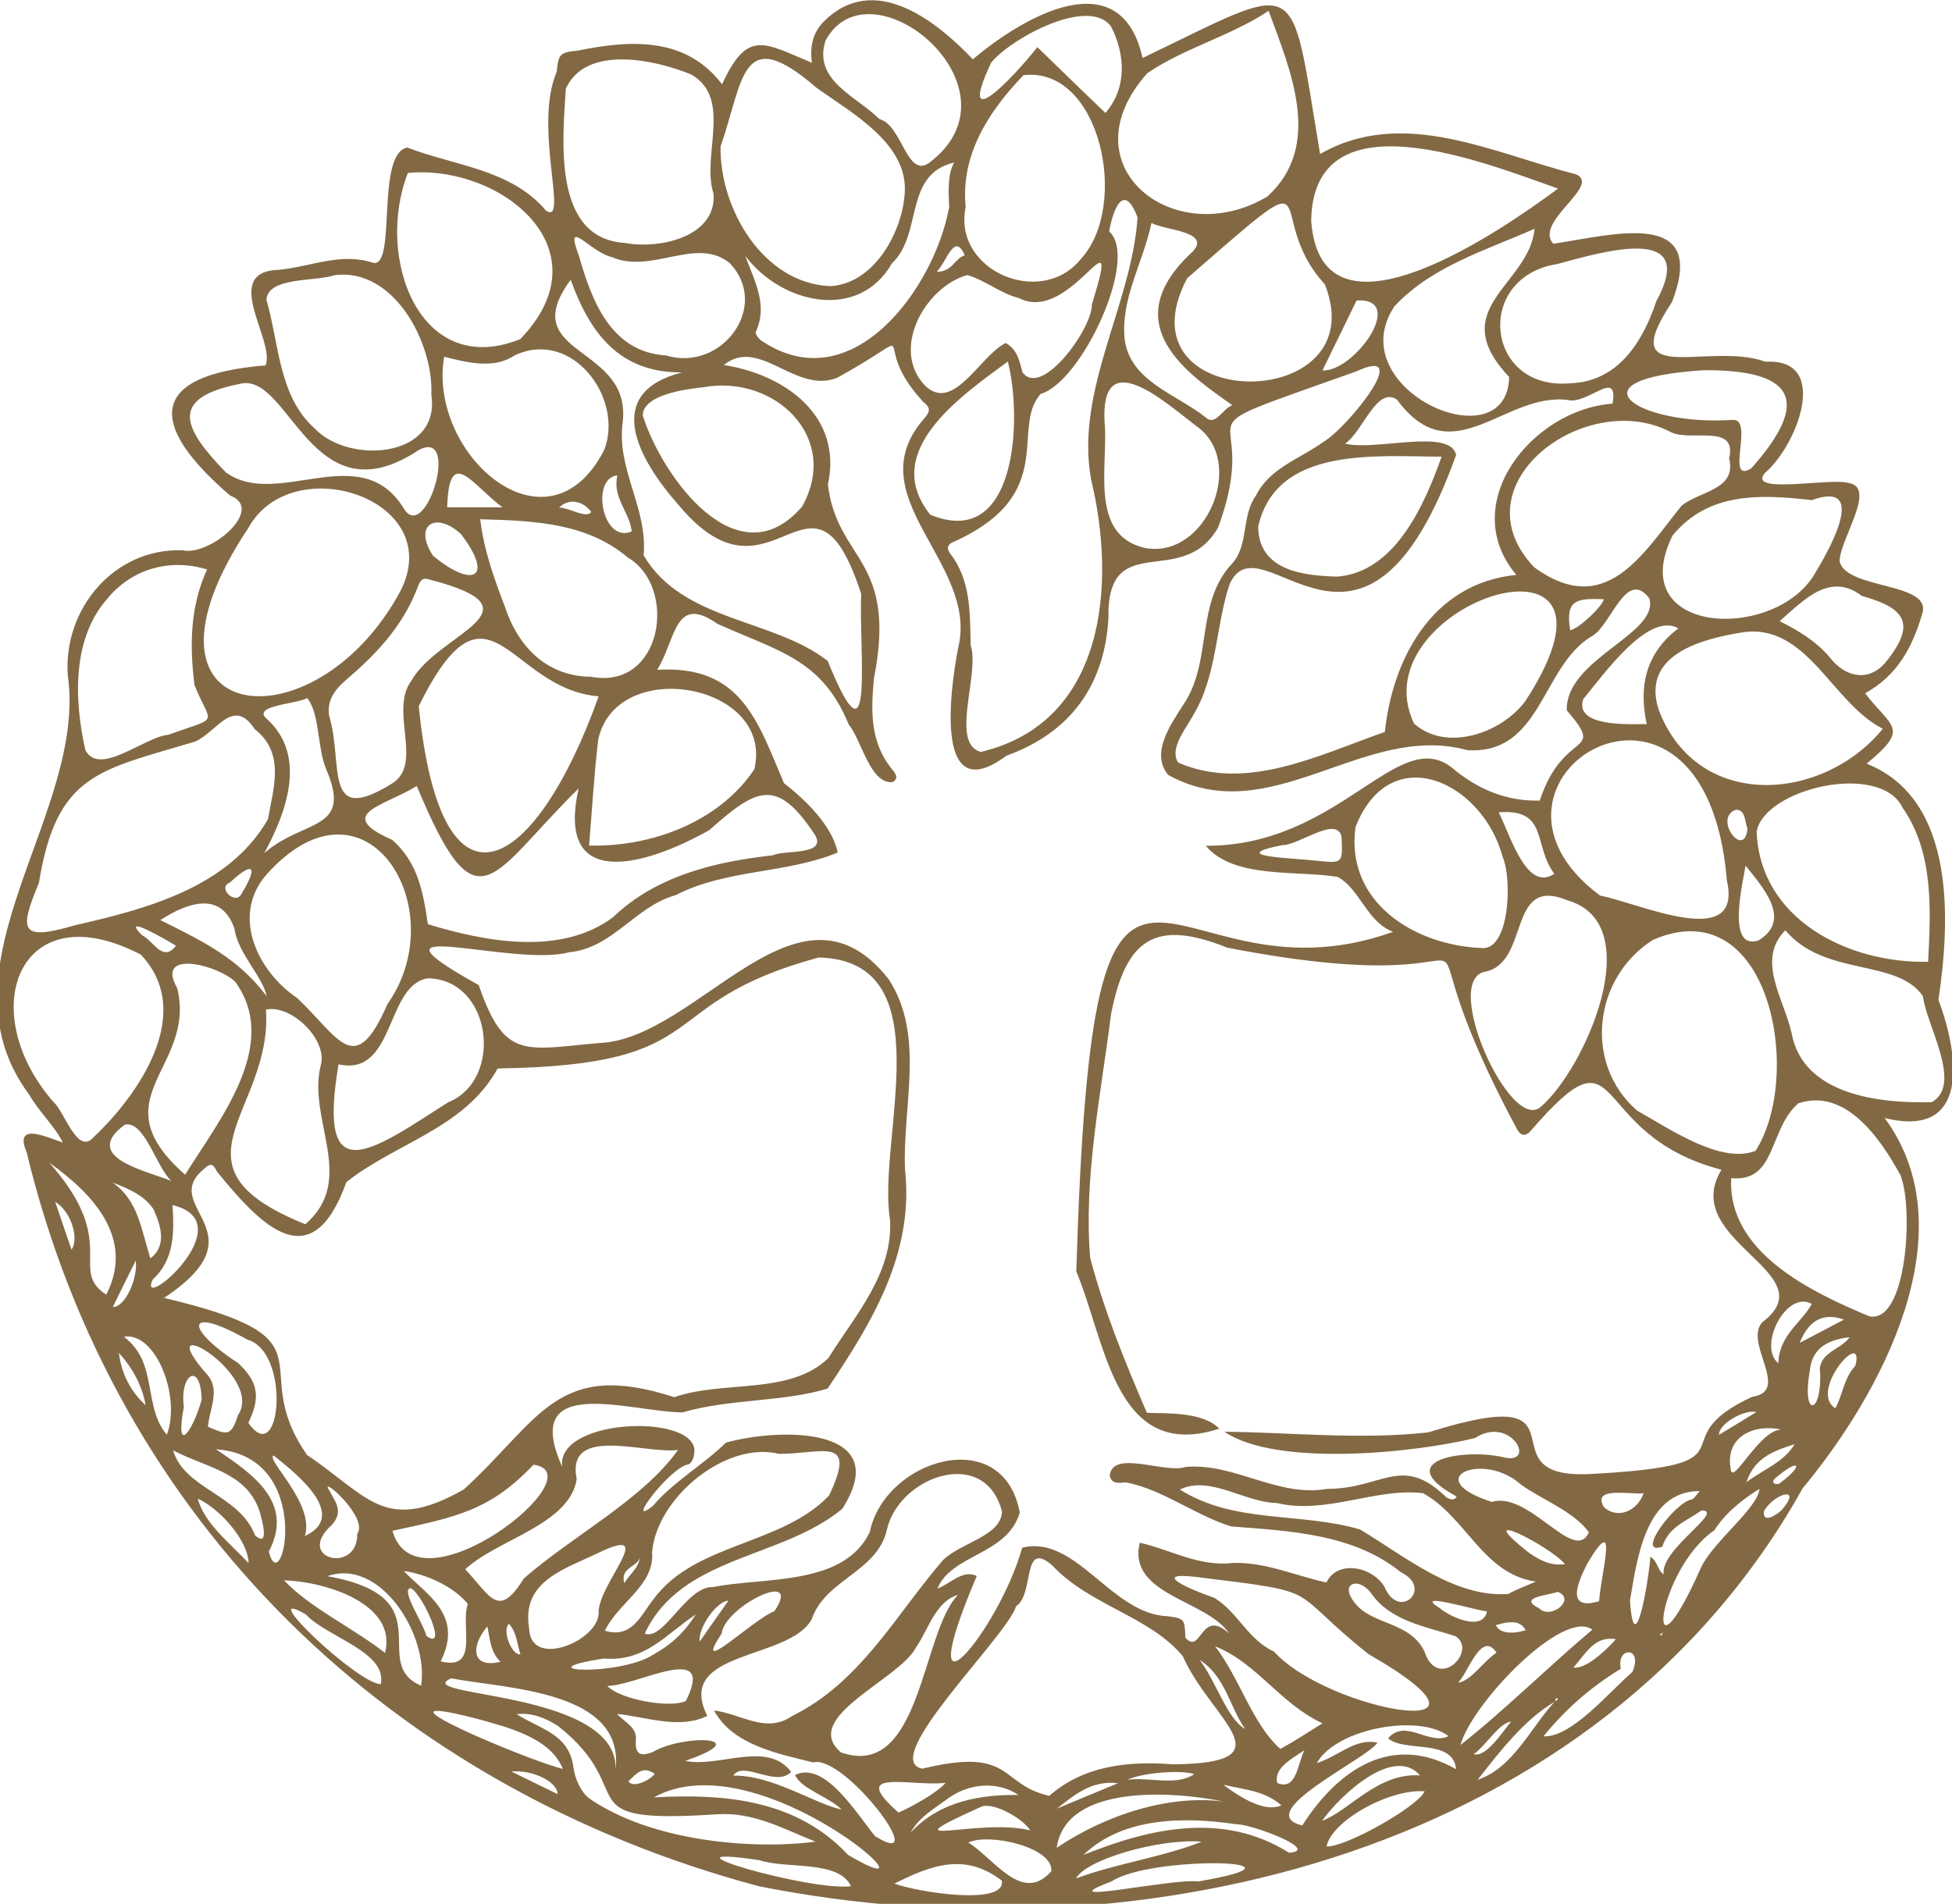 <?xml version="1.0" encoding="UTF-8"?>
<svg xmlns="http://www.w3.org/2000/svg" id="Layer_1" data-name="Layer 1" version="1.1" viewBox="0 0 898.3 876.3">
  <defs>
    <style>
      .cls-1 {
        fill: #826944;
        stroke-width: 0px;
      }
    </style>
  </defs>
  <path class="cls-1" d="M892.1,460c5.1-34.6,8.7-91.9-33.1-108.5,20.2-16.6,11.6-16.4-.7-32.4,14.7-8.1,21.7-20.9,26.2-36.3,5.4-15-34.6-11.2-37.9-24.3-.2-10,17.5-34.3,4-36.2-8.3-2.5-46.9,5.5-38.4-4.6,14.7-12.4,30.6-52.9.3-51.2-26.5-9.5-69.8,12.7-43.1-27.4,16.9-43.6-27.1-31-54.6-26.9-9.1-10.2,22.5-26.8,10.4-32-38.3-9.7-79.6-31.2-117.7-9.3-14.2-84.3-7-80-81.7-44.2-10-44.9-54.4-19.4-78.1.6-17.3-18.2-45.7-40.3-68.6-17.4-5.1,5.3-6.4,11.2-5.5,19-22-9.2-29.6-15.6-41.3,9.9-16.7-21.9-42-20.5-66.4-15.5-8.1.8-8.9,1.4-9.7,9.7-10.9,25.4,5.7,70.8-4.9,64-16-19.1-42.2-20.7-63.9-29.1-14.6,3-4.8,55.1-15.6,53.1-14.8-5-28.8,1.8-43.5,3.2-27.1.8-1.4,32.8-6.1,44-53.9,4.3-54.6,27-16.3,59.9,16.4,6.2-9.3,28-21.8,25.2-31.4-1.2-55.1,26.9-52.9,57.6,9,63.7-62.1,133.3-17.8,192.9,4.3,7.6,12.2,15.1,15.5,22.1-7.2-2.4-22.8-9.9-16.6,4.6,41,170.2,168.1,292.6,336.9,337.7,177.6,35.4,387.2-16.1,480.4-183.2,35.7-42.9,76.5-117.8,37.7-170.4,38.9,9.7,34.8-27.9,24.6-54.8ZM875.3,371.4c14.6,20.7,13.3,46.9,12,71.3-36.8.8-77.4-19.5-78.9-60,3.7-19.7,56.2-32.1,67-11.3ZM796.4,675.6c-2.4-14,10.4-20.4,23.3-17.6-10.5.3-23,27.5-23.3,17.6ZM791.1,660.4c-.3-4.7,11-11.7,17.2-10.5-5.6,3.5-11.5,7.1-17.2,10.5ZM825.9,664.7c-5,8.3-13.9,11.4-22.2,17.5,3.9-11.7,13.2-14.5,22.2-17.5ZM818.4,627.5c-9.7-7.9,3.8-34,15.4-27.3-4.9,8.7-15.2,14.6-15.4,27.3ZM811.3,608.3c-9.5,9.3,13.2,32-4.9,34.6-44.8,20.7,6,31.3-75.1,35.6-50.6,2.3,4.2-43.8-74-19.2-31.3,3.5-63.6,0-93.8-.3,23.6,16.2,86.9,9.9,115.3,2.9,16.2-10.5,28.2,11.6,14.1,9.1-18-4.7-53.8.9-22.6,17.8-.9,2.1-3.2,1.3-4.7.4-20.5-20.1-29.5-3.8-54.9-3.9-22.8,4-42.3-12-65.1-10.1-9.2,3.3-33.6-8.2-34.9,4,.8,4,4.4,3.4,7.3,3.1,17.1,3.2,31.8,15.1,48.6,20.3,26.8,2.1,56.2,3.3,78.1,21.1,15.2,7.4-1,22.6-7.6,6.6-5.8-9.4-21.7-12.4-26.7-1.9-14.6-3.2-28.2-9.5-43.1-9-15.4,1.9-29.1-6.3-42.8-9.3-5.7,24.2,30.7,26.1,41.2,41.8-13.3-12.1-12.7,10.2-20.2,1.9-.3-8.3-.2-8.9-8.3-9.9-25.7-.9-42.2-37.8-66.8-31.5-10.5,37.9-53.2,89.1-20.9,13-6.4-3.2-12.3,3.7-18.1,5.8,6.6-16,32.2-15.4,37.9-35-7.7-41.3-62.2-24.4-69,8.9-11.9,25.1-48.6,20.7-72.2,25.4-12.2-.5-22.7,25-31.4,21.4,17-36,62.7-34.1,90.9-57.4,24.1-37.7-27.7-37.6-53.5-30.5-10.5,10.3-24.1,17.9-33.6,29.1-13.6,10.9,7.8-17.9,16.4-19.1,1.3-.6,2.5-3,2.5-4.6,4.1-19-63.5-17.3-60.7,5.7-19.5-43.5,31.7-25.1,55.4-25,21.4-6.3,47.2-4.8,66.8-11,20.5-30.6,39.8-62.2,35.6-100.7-1.3-29.2,9.5-62-7.7-87.9-41.7-52.7-87.6,28-133.2,29.6-34.2,3-43.4,7.9-55.3-26.7-60.3-33.5,16-8,41.6-15.1,20.2-1.9,30.3-21.1,49.1-26.3,23.2-12,51-9.8,74.5-19.6-2.4-12.1-14.6-24.1-24.7-31.9-12-28-19.4-54.6-58.4-52.2,8.7-13.6,7.8-35.2,27.7-21.2,28.3,12.8,48.1,16.2,60.5,46.4,6,7.3,9.8,27.5,20.2,26.5,3.3-2,.9-4.4-.6-6.3-9.9-12.5-9.4-26.8-8-41.5,10.9-55.4-17-53.8-21.2-89.2,6.9-31.5-19.7-50.6-47.9-55,16.4-13.2,32.9,13.5,52.1,5.9,42.9-23.5,12.9-18.1,39.5,10.9,3.4,2.7,3.6,4.3.9,7.5-32.3,36.3,25.2,66.7,15.3,106.1-4.1,21.4-10.6,74,22.3,49.4,29.3-10.5,45.1-32.3,46.9-63.2-.8-42,34.1-12.7,50.5-41.9,22.4-60.9-28.1-39,63.7-71.8,26.8-12.4-4.5,26.2-15,32.3-10.9,8-24.9,12-31.3,24.9-6.8,9.4-3.2,22.3-10.8,31.1-17.4,18.3-9,45.2-22.6,65.1-5.9,9.3-15.3,22.4-7,32.4,47.3,26,90-24.6,137.7-11.4,34,2.1,34-38.1,56.8-52.2,9.2-4.3,16-32,26.9-17.7,4.9,16.3-38.4,27.7-38,51.5,18.5,21.6-1.4,8.1-12.4,41.6-15.5.4-29-5.4-40.6-15.3-24.9-19.3-51.6,36.3-113.1,36.1,12.8,15.3,41.5,11.2,60.6,14.3,10.3,5.4,13.5,20.8,25.6,25.3-107.8,38.7-137.9-101.9-145.8,156.3,13.8,33,17.9,87.9,65.8,72.4-7.3-7.7-23.5-7-33.3-7.3-10.3-23.9-19.5-46.5-26.1-71.3-3.1-36.9,5-75.5,9.6-112.2,6.8-34.6,20.2-44,53.5-30.6,153.6,29.8,66.4-41.5,133.3,83.5,1.7,3.1,3.7,3.4,5.9,1.3,45.2-52.4,24.7.8,88.2,17.4-19.8,32.7,48.2,47.4,19.3,69.8ZM694,733.7c-24.8,1.7-47.5-17.4-68.1-29.7-27.4-8.1-57.9-2.5-82.9-18.4,13.8-6.7,29.8,6,44.5,6.2,22.7,5.5,46-7.2,67.4-4.5,20,11.1,27.4,37.1,51.9,40.7-4.9,2.1-9.1,3.6-12.9,5.8ZM702.1,750.4c-7,2-12.1,1.2-13.7-2.4,7.8-2.3,11.6-1.6,13.7,2.4ZM539.9,812.1c-20.2-1.6-41.1.4-57,14.5-23.3-5.2-16.3-22.8-58.4-12.5-20.6-3.9,39-60.9,43.1-74.8,8.6-5.4,2.5-31,16.6-18.8,17.4,18.6,44.7,23.3,60.1,41.8,13,29.4,49.7,49.2-4.3,49.8ZM549.6,816.6c-8.5,5.7-20.8,1.2-30.8,2.6,6.2-3,23.9-4.8,30.8-2.6ZM514.5,820.8c-10,4.1-19.1,7.9-28.2,11.7,8.1-6.2,15.9-13.2,28.2-11.7ZM435.2,820.6c-3.9,4.5-15.1,10.8-21.7,13.7-23.8-20.9,5.7-11.8,21.7-13.7ZM387,806.6c-18.9-16.1,26.7-33.4,34.4-48.1,5.7-8,9-21.4,19.5-24.4-16.9,16.9-16.9,85.5-53.9,72.5ZM436.4,827.7c9.5-6.8,22.5-8.1,32.3-1.5-15.7-.2-35.7,2.1-49.7,17.4,4.1-7.5,11.2-11.2,17.4-15.9ZM451.6,831.6c5.5-2.3,19.3,5.5,22.5,10.9-24-6-68.4,9.8-22.5-10.9ZM552,764c12.1,7.7,13.7,21.5,21,31.8-8.3-4.5-13.7-22.7-21-31.8ZM589.7,831c-5.9,2.6-14.8-.5-26.7-9.5,9.1,2.2,19,2.6,26.7,9.5ZM587.8,820.7c-1.8-6.9,6.9-11.3,12.5-15.1-3.3,6.4-3.5,18.7-12.5,15.1ZM589.2,805c-13-11.6-18.8-32.8-30-47.2,19.1,7.5,29.8,26.3,49.4,35.4-7.2,4.5-13.1,8.4-19.4,11.8ZM586.1,760.1c-11.9-5.5-16.6-18.3-27.4-24.7-9.9-3.3-30.6-12.2-7.8-9.5,60.4,7.4,40.3,4.8,78.8,35.4,73.7,42.4-18.7,26.7-43.6-1.3ZM655.4,759.9c-6.7-13.6-24.1-11.9-31.9-22.1-7.3-8.8,1.4-12.4,7.4-4.6,8.9,13,25.1,15.4,38.9,19.9,10.5,6.7-8.3,25.9-14.4,6.7ZM662.6,740.2c-13-8,15.4.8,21.7,1.5-1.9,9.4-16.8,2.7-21.7-1.5ZM716.8,732.7c8.8,3.2-3.1,13.2-8.6,7.5-10-5,4.1-5.8,8.6-7.5ZM703.6,714.7c-27.9-22,8.9-3.6,16.6,5.2-6.6,1.1-11.9-2-16.6-5.2ZM686.5,691.3c-33.5-10.8-4-23.6,13.4-8,9.9,7.1,24.4,12.4,31.3,22-6.7,14.9-27.4-19.2-44.7-14ZM730.4,719.8c14.9-25.2,6.4,4,5.5,17.2-15.1,4.5-10.3-7.8-5.5-17.2ZM743.6,754.5c-4.6,5.3-14.2,14.1-19.5,13,5.6-6.2,9.6-14.7,19.5-13ZM738.2,693.8c-6.2-10,12.9-5.6,18.2-6.5-3.2,8.8-12.3,11.8-18.2,6.5ZM332.1,751.9c1.3-12.4,37.7-30.4,24.3-10.3-9.6,3.5-38.6,31.9-24.3,10.3ZM322,755.6c-.8-6.8,8.3-18.9,13.2-18.8-4.6,6.5-8.9,12.6-13.2,18.8ZM109.6,627.4c-25.2-16.4-24-26.8,4.2-10.8,20.2,5.6,15.5,60.1.5,38.3,5.6-11.6,4.7-18.7-4.7-27.5ZM95.7,633.1c-28.8-32.4,26.6-.5,13.8,18.3-3.1,9.6-4.7,9.3-13.8,5.3.6-7.9,5.7-16.6,0-23.6ZM92.8,644.3c-4.2,14.8-12.4,26.1-8.2,3.2-2-15.1,7.8-21.1,8.2-3.2ZM125.9,669.9c9.7,7.8,35.1,27.5,14.4,37.1,4.7-14.9-18.1-35.1-14.4-37.1ZM152.6,702c5.9-6.4,1.6-10.8-1.7-17.1-1.8-4.3,18.7,13.9,13.5,21.1.3,18.7-28.9,11.6-11.9-3.9ZM141.1,669.4c-28.7-41.6,15.9-52.7-65.6-72,46.2-30.6-3.3-41.9,18.6-59.5,2.3-2.3,3.9-2.7,5.7,1.3,21,25.9,43.8,49,59.6,4.9,22.6-18,54.6-24.8,69.6-52.3,102.8-1.5,69.3-29.7,147.8-51.1,58,1.6,26.6,83.7,32.8,120.8,1.3,24.9-16.1,43.9-28.4,63.6-17.7,17.2-48.4,10.1-70.9,18-54.2-17.6-61.7,10.4-96.9,42.5-36.5,20.6-43.8,3.1-72.4-16.1ZM122.9,331c-7.6-6.3,13.8-6.9,18.5-9.7,5.9,7.4,4.5,23,8.8,33,12.2,28.5-10.5,22.5-28.6,38.4,10.2-18.7,19.9-44.9,1.2-61.8ZM290.7,244.6c-13.5,5.9-19-24.5-6.6-25.8-2.4,10.3,5.8,17.1,6.6,25.8ZM180.3,386.5c-26.7-11.9-3.4-15.5,11.5-24.7,28.2,67.7,33.6,41.2,74.5,1.1-10.8,47.5,30.5,35.9,60.1,19.2,21.7-19.2,31-24.8,48.9,2.6,4.8,9.2-14.6,6.4-19.7,9-26.4,2.9-53.7,9.4-73.5,28.5-24.1,17.9-58.5,11.3-85.2,3.2-2.1-14.6-4.6-28.6-16.6-39ZM192.7,325c32.4-65.2,41.1-7.8,82.8-4.5-28.2,79.2-72.3,109.3-82.8,4.5ZM347,354.3c-16.4,24.2-47.3,35.6-75.9,34.9,1.4-16.9,2.3-32.9,4.2-48.8,8.4-38.8,81.4-25.8,71.8,13.9ZM271.4,311.5c-20.6-.5-33.3-14.6-39.1-32.4-5-13.1-9.6-25.8-11.3-40.1,24,.7,48.7,1.4,67.9,17.6,23.3,13.7,16,61.7-17.5,54.8ZM205.8,233.5c.8-28.9,11.5-10.4,25.4,0-8.1,0-16.8,0-25.4,0ZM257.3,233.6c4.7-4.5,11-3,14.8,2-2.1,3.3-9.8-1.8-14.8-2ZM278.1,207c-26,51-81.4,2-73.7-42.8,10.5,2.7,22.9,5.8,32.4-.6,26.3-12.5,50.4,19.5,41.3,43.4ZM212.2,245.9c15.4,20.3,5.3,25-12.9,9.9-9.3-14,1.2-20.8,12.9-9.9ZM198.2,266.9c53.2,13.9,3.3,24.6-8.8,46.3-10.5,13.9,5.8,38.5-9.1,47.5-32,19.9-22.1-9.1-28.8-31.1-1.5-8.8,4.6-14,10.1-18.7,13.3-11.5,24.6-24.4,30.8-41.1,1.2-3.2,2.5-4.1,5.8-2.9ZM122.5,402.7c45.7-51.4,86.8,15.5,55.8,59.5-15.1,34.5-22,15.7-41.5-2.8-18.2-12.2-30.6-37.8-14.3-56.7ZM196.9,450.3c29.5.5,35.1,46.7,9.3,57.1-35.8,22.9-60.4,41.4-50.4-17.5,26.2,5.8,21.5-36.5,41.1-39.6ZM122.4,464.7c11.8-2.5,28.6,14.1,25.2,25.7-6.3,24.9,16.8,52.5-7.1,73.1-66.7-26.9-14.9-51.7-18.1-98.8ZM111.2,411.3c-2.7,5.7-11.5-2.7-5.4-5.1,11.1-10.3,12.9-7.2,5.4,5.1ZM107.9,427.5c1.6,11.4,13.1,22.1,14.8,31-13.1-17.4-29-25.1-48.9-35,12.5-8.1,28.1-13.6,34.1,4ZM81,435.3c-6.2,7.9-10.2-2.1-15.7-4.9-10.2-10.3,11.4,2.3,15.7,4.9ZM81.6,454.9c-10.7-18.5,19.5-10.5,26.8-2.8,20.7,29-7.6,63.4-23.2,88.6-40.4-35.5,5.2-48.8-3.6-85.7ZM78.9,543.6c-11.3-4.7-41.9-10.8-21.5-25.9,9.1-2.2,14.5,19.6,21.5,25.9ZM70.7,556.7c3.1,7,6.4,16.6-1.5,22.5-4.2-13.2-5.5-26.6-17.4-34.9,7.3,2.8,14.8,6,18.9,12.4ZM70.3,588.9c10-9.1,9.9-21.7,9.1-34.2,33.6,8-16.9,50.8-9.1,34.2ZM180.6,704.6c29.2-6.3,44.8-9.2,64.9-30.4,30.1,3.9-53.7,70-64.9,30.4ZM265.4,680.8c-5.1-25.2,31.5-11.4,46.6-13.4-16.4,23-47.8,39-70.9,59.1-11.8,19-15.3,8.3-27-4.2,15-13.9,48-20.5,51.3-41.5ZM300.1,714.5c2-25,33.9-51.4,58.4-45.3,20,0,36.3-8.6,23,19.2-21.8,22.9-61.7,21.7-80.7,47.6-6,7.5-9.8,18.3-22.4,14.6,6-12.9,22.9-20.8,21.7-36.1ZM275.5,742.9c-1,12.9-31.6,25.2-32,6.5-3.7-21.9,16.9-27.3,32.2-34.8,27.9-13.3-1.3,15.2-.2,28.3ZM294.4,716.9c-.4,4.7-4.4,7.4-7.1,11.8-2.1-7.3,6.2-7.4,7.1-11.8ZM239.5,761.4c-3.7.9-8.7-10.7-5.3-14,3.6,3.8,3.7,9.3,5.3,14ZM230.3,764.9c-13.7,3.3-13.6-7.5-6-16.3,1.2,5.9,1.3,11.6,6,16.3ZM185.8,723.1c10.4,1.4,23.2,7.3,29.5,15.2-3.6,9.9,5.6,30.9-12.5,26.4,10.8-21.7-6.9-30.9-17-41.6ZM207.6,772.5c25.3,4.9,79.9,5.4,75.7,41.9,1.3-36.7-95.2-33.1-75.7-41.9ZM279.5,776c13.8,0,50.3-21.2,36.1,7-8.2,3.5-31.1-1.2-36.1-7ZM301.1,761.3c-15.2,10.5-61.8,8.1-23.3,2.1,19.3,1.6,28.6-11.2,42.4-20.3-5.4,8.5-11.5,14-19.1,18.2ZM324,178.2c32.4-5.8,63,23.1,45.1,55-29.5,34.2-64.2-13.3-73.3-41.9,0-9.6,19.6-12.2,28.2-13.1ZM306.5,163.6c-25.2-1.5-34.1-24.9-40-45.6-7.2-19.1,5.2-1.8,15,.3,18.3,8.1,39-9.7,54.3,2.8,19,19.9-3.8,50.3-29.3,42.5ZM436.7,95.8c-6.8,36.7-44.4,88.9-86,61.2-1.4-.8-3.3-3.3-2.9-4.2,5.8-12.6-.7-23.5-4.8-35,16.6,22.1,52.1,30.2,67.4,3.5,14.5-13.6,5.2-40.9,28.7-46.5-3.3,5.8-2.5,14.4-2.3,21ZM510.4,106.7c1.8-10.4,6.8-23.3,13.1-6.6-2.7,40.1-28.8,79.5-21.4,120.5,11.6,48,6.9,111.8-50.7,125.5-14.4-3.8-.4-35.9-4.7-49.1-.4-14.6.3-29.7-9.5-42.3-1.8-2.4-1-4.4,1.9-5.4,48.3-21.9,25.7-52,39.8-68,18.7-5.2,45.6-62.5,31.5-74.8ZM609.7,130.9c23.8,60.2-96.3,59.9-63.4-2.8,68.6-59.7,33.2-30.3,63.4,2.8ZM624.3,138.3c23.4-1.4-1.1,33-15.7,32.2,5.3-10.9,10.3-21.2,15.7-32.2ZM549.2,115.5c-37.3,33.9-1.4,57.3,17.9,71-4.6,1.7-7.7,9.8-12.3,5.6-13.4-10.7-34.4-16.4-37.2-35.6-2.1-18.8,8.6-35.9,12.3-53.9,5.5,3.3,27.2,3.8,19.3,12.8ZM508.3,194c-1.8-35.7,27.7-9,42.1,2,23.6,16.2,4.7,61.7-23.6,56.2-26.1-6.1-16.5-38.7-18.5-58.2ZM428.1,236.9c-23.3-29.1,14.3-54.7,35.7-70.5,6.8,26.7,4,87-35.7,70.5ZM502.5,139.8c.5,11.1-23.2,43.8-32,31.5-1.3-5.4-2.6-10.7-7.7-13.4-11.8,5.8-23.7,31.9-36.8,19.9-16.5-16.6-.5-45.6,19.1-51.2,7.9,2.2,15.6,8.6,23.8,10.6,24.1,12.6,48-44.2,33.7,2.6ZM643,184.1c25.4,34.4,49.4-3.6,78.4,0,9.3,2.4,23.5-15,20.7,1.7-37.2,2.7-71.8,46.2-44.3,78.8-39.6,4-57.1,39.9-60.5,72.3-30.1,10.5-63.8,27.8-95.1,14.1-4.3-6.5,3.8-15.9,6.9-21.8,11-18.2,10.2-40.3,16.7-60.2,14.6-32.7,61.7,59.2,104.3-59.6-2.7-12.5-37.3-1.7-51.1-5.2,8.4-5.7,14.5-26.7,24-20.2ZM641.7,141c17.1-18.4,42.1-25.8,64.5-35.7-2.4,26-41.7,36.5-11.7,68.2-.8,39.9-78.1,5.8-52.8-32.5ZM795.8,211.2c3.3,14.3-13.3,14.7-21.9,21.5-18.1,22.5-35,52.3-67.9,28.4-36.3-38.3,24.3-82.9,63.1-62.1,9.4,4.4,30.6-4.3,26.6,12.2ZM757.8,333.3c-8.3,0-33.4,1.4-29.2-11.5,8.9-10.6,29.7-40.5,43.8-32.6-15.2,11.6-18.3,26.8-14.6,44ZM804.2,381.3c-1.3,14.8-16.2-4.9-5.3-8.6,4.6-.1,4.1,6.4,5.3,8.6ZM794.7,405.3c7.5,32.8-40.2,10.4-58.4,6.9-71.2-53.1,48.6-126.5,58.4-6.9ZM715.3,402.2c-12.7,8.4-19.8-16.6-25.6-28.3,23-1.8,15.7,15.1,25.6,28.3ZM691.5,394.4c4.4,10,3.3,42.2-9.1,42-32.2-1.2-63.3-21.6-58.6-55.7,16-40.9,58.5-20.8,67.7,13.7ZM683.8,447.2c20.4-4.6,9.8-44.4,37.5-32.8,37.8,10.8,7.9,77.9-12.2,95-14,12.8-46.4-59.1-25.3-62.2ZM738.1,275.8c-.8,3.5-11.7,13.7-15.5,14.3-2.4-14.4,3.3-14.7,15.5-14.3ZM702.1,322.5c-10.8,14.9-36.5,23.9-51.4,10.5-26.2-55.3,108.4-98.4,51.4-10.5ZM579,242.5c8.2-37.2,54.1-32.4,84.4-32.3-7.9,22.4-21.5,53.2-48,55.2-15.6-.4-36.1-2.7-36.4-22.9ZM606.1,396.2c-11.2-1.3-42.6-1.9-16-7.2,7.5.2,25.3-14,27.3-3.7.5,12.2.5,12.1-11.3,10.9ZM753.4,511.2c-24.7-21.4-20.3-61.1,7.3-78.6,53.7-23.3,69.5,62.2,47.2,97.1-15.9,6.3-39.5-10.1-54.5-18.5ZM809.2,432.9c-14.9,4.7-7.1-26.8-5.9-34.5,7.6,9.7,21.8,24.9,5.9,34.5ZM866.4,335.5c-27.3,33.5-84.8,38.1-102.9-8.3-8.9-26,20.1-33.2,38.2-36.1,29.8-4.7,41.4,32.6,64.7,44.3ZM856.8,274.3c20,5.5,25.4,12.8,10.9,30.6-7.9,9.3-18.7,6.8-25.8-2.5-6.4-7.5-14.3-12.1-22.9-16.5,11.2-9.8,23.1-22.8,37.8-11.6ZM833.8,230.2c25.3-9.1,9.4,20.6,1.8,33.1-17.7,32.2-88.8,29.6-65.9-16.8,16.5-20.1,40.4-19,64.1-16.3ZM784.1,170.4c40.8-.2,50.2,13.3,21.8,45.2-12.5,7.6,2.1-24-9.1-22.3-43,2.7-76-18.9-12.7-22.9ZM716.4,121.6c21-5.7,65.6-19.1,45.8,17.1-6.2,18.7-17.6,36.9-39.4,37.7-39.3,3.7-44.5-48.6-6.5-54.8ZM603.4,101.6c.9-59,80.8-26.3,113.6-14.8-24,17.8-109.1,77.7-113.6,14.8ZM528,33.7c16.9-11.6,38.6-17.2,55.8-28.7,10.2,27.7,25.1,62-.5,85.4-42.7,25.7-93.4-14.1-55.3-56.7ZM456.2,28.7c9.6-11.4,44.9-30.4,55.1-16.5,6.6,12.9,7.4,28.3-2.6,39.8-9.9-9.5-20-19.3-31.3-30.3-12.5,15.7-37.3,41.1-21.2,7ZM444.4,95.4c-2.3-23.3,9.5-43,26.6-60.8,35.4-4.2,49,60.2,26.4,84.6-18.3,22.8-59.1,5.3-53-23.9ZM431.1,125.1c5-5.4,8.1-18.3,12.9-7.6-4.7,1.4-5.6,7.6-12.9,7.6ZM379.9,18.7c20.5-38.1,93.4,22.2,47.5,56.4-10.2,6.8-12.2-17.5-22.7-20.3-10.5-10.5-30.7-17.7-24.8-36.1ZM331.6,67.4c10.8-30.8,9.2-57.3,44.4-26.8,16.2,11.5,41.3,25.3,40.4,47.4-.8,18.7-14.3,42.8-34.4,43.7-30.9-1.3-50.9-35.8-50.4-64.3ZM260.4,40.8c9.2-20.3,41-13.4,57.7-6.5,19.2,11,4.5,37.5,10.3,55,1.3,20-25.4,25.5-40.9,22.5-33.3-2-28.6-47.4-27.1-71.1ZM262.6,128.7c8.9,24.7,22.5,43,51.3,42.7-36.5,9.3-21,39.2-1.4,61.3,43.6,52.1,60.9-29.5,83.8,40.6-1.1,26.6,6.3,84.5-15.4,30.9-25.2-19.6-66.9-18.1-84.7-48.6,1.9-21.7-12.4-39.4-9.7-60.8,4.8-36.4-50-30.5-23.9-66ZM187.7,79.6c42.7-4,91.7,35.2,51.7,76.5-46.3,18.6-66.9-37.6-51.7-76.5ZM122.6,137.9c.9-10.6,22.6-8.2,31.2-11.2,27.5-3.8,45.8,31.3,44.7,55,4.4,29.3-38.2,32.2-53.8,15.4-16.5-14.7-16.3-39.2-22.1-59.2ZM103.9,217.4c-19.4-20.1-26.7-34.1,6.4-40.7,22.9-6,32.9,63.4,82.3,30.5,19.6-10.6,3.3,43.6-6.8,26.8-19.9-32.4-58.2.7-81.9-16.6ZM114.3,243c20-36.5,91.5-13.3,70,29-39.7,73.8-131.2,62.7-70-29ZM50,274.8c11.5-13.2,28.3-17.8,45.3-12.7-7.8,16.9-8.1,34.9-5.8,53.2,7.6,19.1,12.4,14.1-12,22.9-11.1,1-31.7,19.4-38.2,7.1-5.3-23.4-6.2-52.2,10.8-70.5ZM17.9,406.4c8.2-50.6,27.9-51.8,72-65.1,10-4.5,17.5-20.7,27.3-5.7,14.1,11,8.7,26.8,6.1,41.5-18.1,31.4-55.9,41.3-88.9,48.8-25,7.3-25.8,2.8-16.5-19.5ZM24.6,507.2c-36.7-42.1-15.6-96.9,40.2-67.8,25.1,26.5-.5,64-21.8,84.1-7.4,8.4-13.3-11.9-18.4-16.3ZM32.9,575.2c-2.5-7.3-5-14.7-7.5-22,7.4,4.4,11.1,17,7.5,22ZM48.9,595.9c-17.8-11.5,6.7-23.7-26.2-60.7,20,14.2,39.5,34.8,26.2,60.7ZM62.5,580.2c1,8.6-5.1,21.6-10.6,21.4,3.6-7.4,7-14.2,10.6-21.4ZM54.7,622.7c6.2,6.9,10.7,14.8,12.3,24.1-7-6.5-11.1-14.5-12.3-24.1ZM76.8,660.4c-11.2-13-3.8-33.2-19.8-45.1,14.5-2.5,26.4,27.2,19.8,45.1ZM114.4,719.5c-8.2-8.9-20.3-18.1-23.4-29.7,9.9,4.4,23.3,19.3,23.4,29.7ZM117.4,706.7c-7.3-18.9-32.6-21.3-37.7-39.1,15.1,7.9,33.3,10,39.5,27.3,1,3,5.4,18.2-1.8,11.8ZM123.7,714.2c11.8-22.6-7.1-35.6-24.3-47.1,46.1,3,30.4,70.9,24.3,47.1ZM175.2,775.2c-10.9-.3-58.7-46.1-34.4-32.1,9.1,10.2,37.7,17.3,34.4,32.1ZM177.2,760.8c-14.6-11.4-34.8-20.9-46.5-33.4,18.4.5,52.3,10.5,46.5,33.4ZM193.8,775.9c-24.6-10.5,11.2-40.7-43.1-50.4,24-8.6,46.7,26.7,43.1,50.4ZM196.2,753c-1-5.3-12.2-21.6-7.2-22,5.2,2.3,17.6,29.4,7.2,22ZM235.3,815.4c9.7-.9,21.2,4.6,21.3,10.4-7.2-3.5-13.8-6.7-21.3-10.4ZM259,814.2c-16.4-4-95.3-37.3-40.3-23.3,14.5,4,34.6,8.8,40.3,23.3ZM271.5,828c-4-2.7-6.9-9.2-7.6-14.4-1.9-15.6-15.5-17.7-26.1-24.6,7.2-.8,13.6,1.9,19.2,5.6,38.5,30.7,1.9,45.1,72.9,40.5,16.8-1.2,30.6,6.7,45.4,12.6-30.6,3.9-76-.6-103.8-19.7ZM289.2,819.9c3.8-3.7,6.7-7.3,12.1-3.4-2.3,2.9-10,6.8-12.1,3.4ZM391.6,868.2c-19.1,2.4-94.4-19.7-42.2-12,12.4,4.2,36.7-.2,42.2,12ZM390.3,853.8c-23.7-25.4-56.5-28.3-89.4-26.5,48.8-27.2,138.6,55.6,89.4,26.5ZM403.1,845.6c-8.3-9.7-23.3-35.5-37.2-28.6,2.7,6.4,15.5,10,21.4,15.9-12.1-2.5-32.1-16-49.8-15.6,4.4-7.2,19.6,5.6,26.6-1.7-11-14.7-33.3-1.8-48.8-5.1,33.7-11.5-1.4-12.3-15-4-5.7,2.1-8,.9-7.7-5.2.9-6.3-5.2-8.5-8.6-12.4,13.6,1.4,28.7,7.2,41.5.9-15.3-30.5,37.9-25.4,48.1-44.6,6.2-18.2,30-21.6,34.5-40.9,5.3-24.6,45.1-39.1,53-8.6-.2,11.5-20.1,14.7-27.5,22.8-21.3,24.8-37.8,56-69,71.3-12,8.4-23.3-.9-36-2.5,8.5,15.9,29.5,19.9,45.6,23.9,14.3-3.9,55.2,50.3,28.9,34.2ZM411.6,867c17.5-8.8,32.7-14.2,49.4-1.4,2.2,11.6-37.7,5.6-49.4,1.4ZM483.8,861.3c-13.4,15.3-26.3-5.9-38.2-13.2,9.6-4.6,39.3,2.2,38.2,13.2ZM486.3,850.5c4.2-29.6,53.9-26,76.7-21.3-25.1-3.2-53.9,6-76.7,21.3ZM553,847.7c-18.1,7.2-38.9,9.9-57.8,16.9,4.5-8.7,38.5-18.5,57.8-16.9ZM551.4,866c-12.4-1.5-70.6,11.6-39.9,0,18.2-12.2,99.5-10.1,39.9,0ZM593.2,852.8c-30.8-19.5-65.3-10.8-94.6,1,18.3-17.7,47-17.6,70.4-14.1,6.4-.3,39.3,12,24.2,13.1ZM608.4,838.1c8.3-11.7,33-34.9,45.1-20.9-19.5-1.4-32.7,16.4-45.1,20.9ZM610.5,849.9c2.1-11.6,28.7-26.6,45.1-25.4-3,7-36.3,25.8-45.1,25.4ZM670.2,814.4c-29.5-16.9-54.2-.2-70.9,25.8-24-5.6,30.4-30.9,34.6-38.1-10.3-2.2-17.9,6.3-27.9,9.4,8.8-15.8,46.8-22.9,60.6-12.4-9,4.5-19.7-8.3-27.8,1,7.3,6.7,30.1-.2,31.3,14.4ZM671,774.5c4.7-4.6,10.7-24.3,17.7-13.8-5.9,3.8-11.9,13.2-17.7,13.8ZM672.1,803.2c5.4-19.4,47.3-63,60.7-53.1-20.1,16.9-40.5,37.2-60.7,53.1ZM717,782.1c-.5.4-1,.7-1.5,1.1.5-.9.5-2.4,1.5-1.1ZM678.2,807.4c5.6-3.9,11.7-14.4,17.2-15-4,4.9-11.7,16.8-17.2,15ZM680,819.2c10.2-13,21.6-27.8,35.3-35.8-11,12.1-19.2,30.5-35.3,35.8ZM751.2,769.6c-10.8,9.3-28.1,30.3-40.9,29.6,10.4-12.7,21.4-22.4,35.6-31.1-2.3-10.2,10.5-10.5,5.3,1.5ZM759.5,716.5c-.9,12.2-7.4,49.3-9.4,20.2,3.3-19,7-50.4,32.1-50.4-1.6,1.8-2.4,3.4-3.7,3.9-7.5,1-26.4,26.2-13.5,21.7,2.8-9.1,11.3-11.9,18.1-16.7,11,.1-19.1,17.9-17.5,29.4-3-2-2.5-5.6-6-8ZM763.8,752.4c.5-.3,1-.6,1.5-1-.4.8-.6,1.9-1.5,1ZM782.9,721.3c-27,60.8-20.8,1.5,6-16.9,5.2-8.1,12.9-14.2,20.8-19.1-.7,8.8-20.9,23.9-26.8,36ZM819.8,695.2c-2.4,2.2-8.9,6.4-8,.3,4.8-8.3,18.1-11.8,8-.3ZM818.8,682.9c-2.2.7-4-.7-1.7-2.6,11.3-9.7,13.3-5.9,1.7,2.6ZM828.2,618.1c3.4-8.4,9.2-14.7,20.4-10.7-7.1,3.7-13.3,7-20.4,10.7ZM837.5,630.1c1.5,20.9-8.5,23.2-4.7,1.3.9-10.1,7.1-14.6,18.4-15.9-4.1,5.7-12.9,6.6-13.8,14.6ZM853.8,628.7c-5.3,5.5-5.9,13.8-9.2,19.5-12.6-8,13.9-37.6,9.2-19.5ZM874.8,541.6c5.7,14.9,2.8,67.5-14.5,64.3-27-11.3-65.4-29.6-63.6-63.6,21,1.9,17-22.2,30.8-34.4,22-7.5,38.3,16.8,47.4,33.6ZM888.9,507.3c-24.1.7-59.2-3.4-64.4-31.7-3.5-15.9-16.5-33.7-2.9-47.4,18.2,21.6,51.3,12.8,63.3,30.3,1.6,13.4,18.5,40.7,4.1,48.8Z"></path>
</svg>
